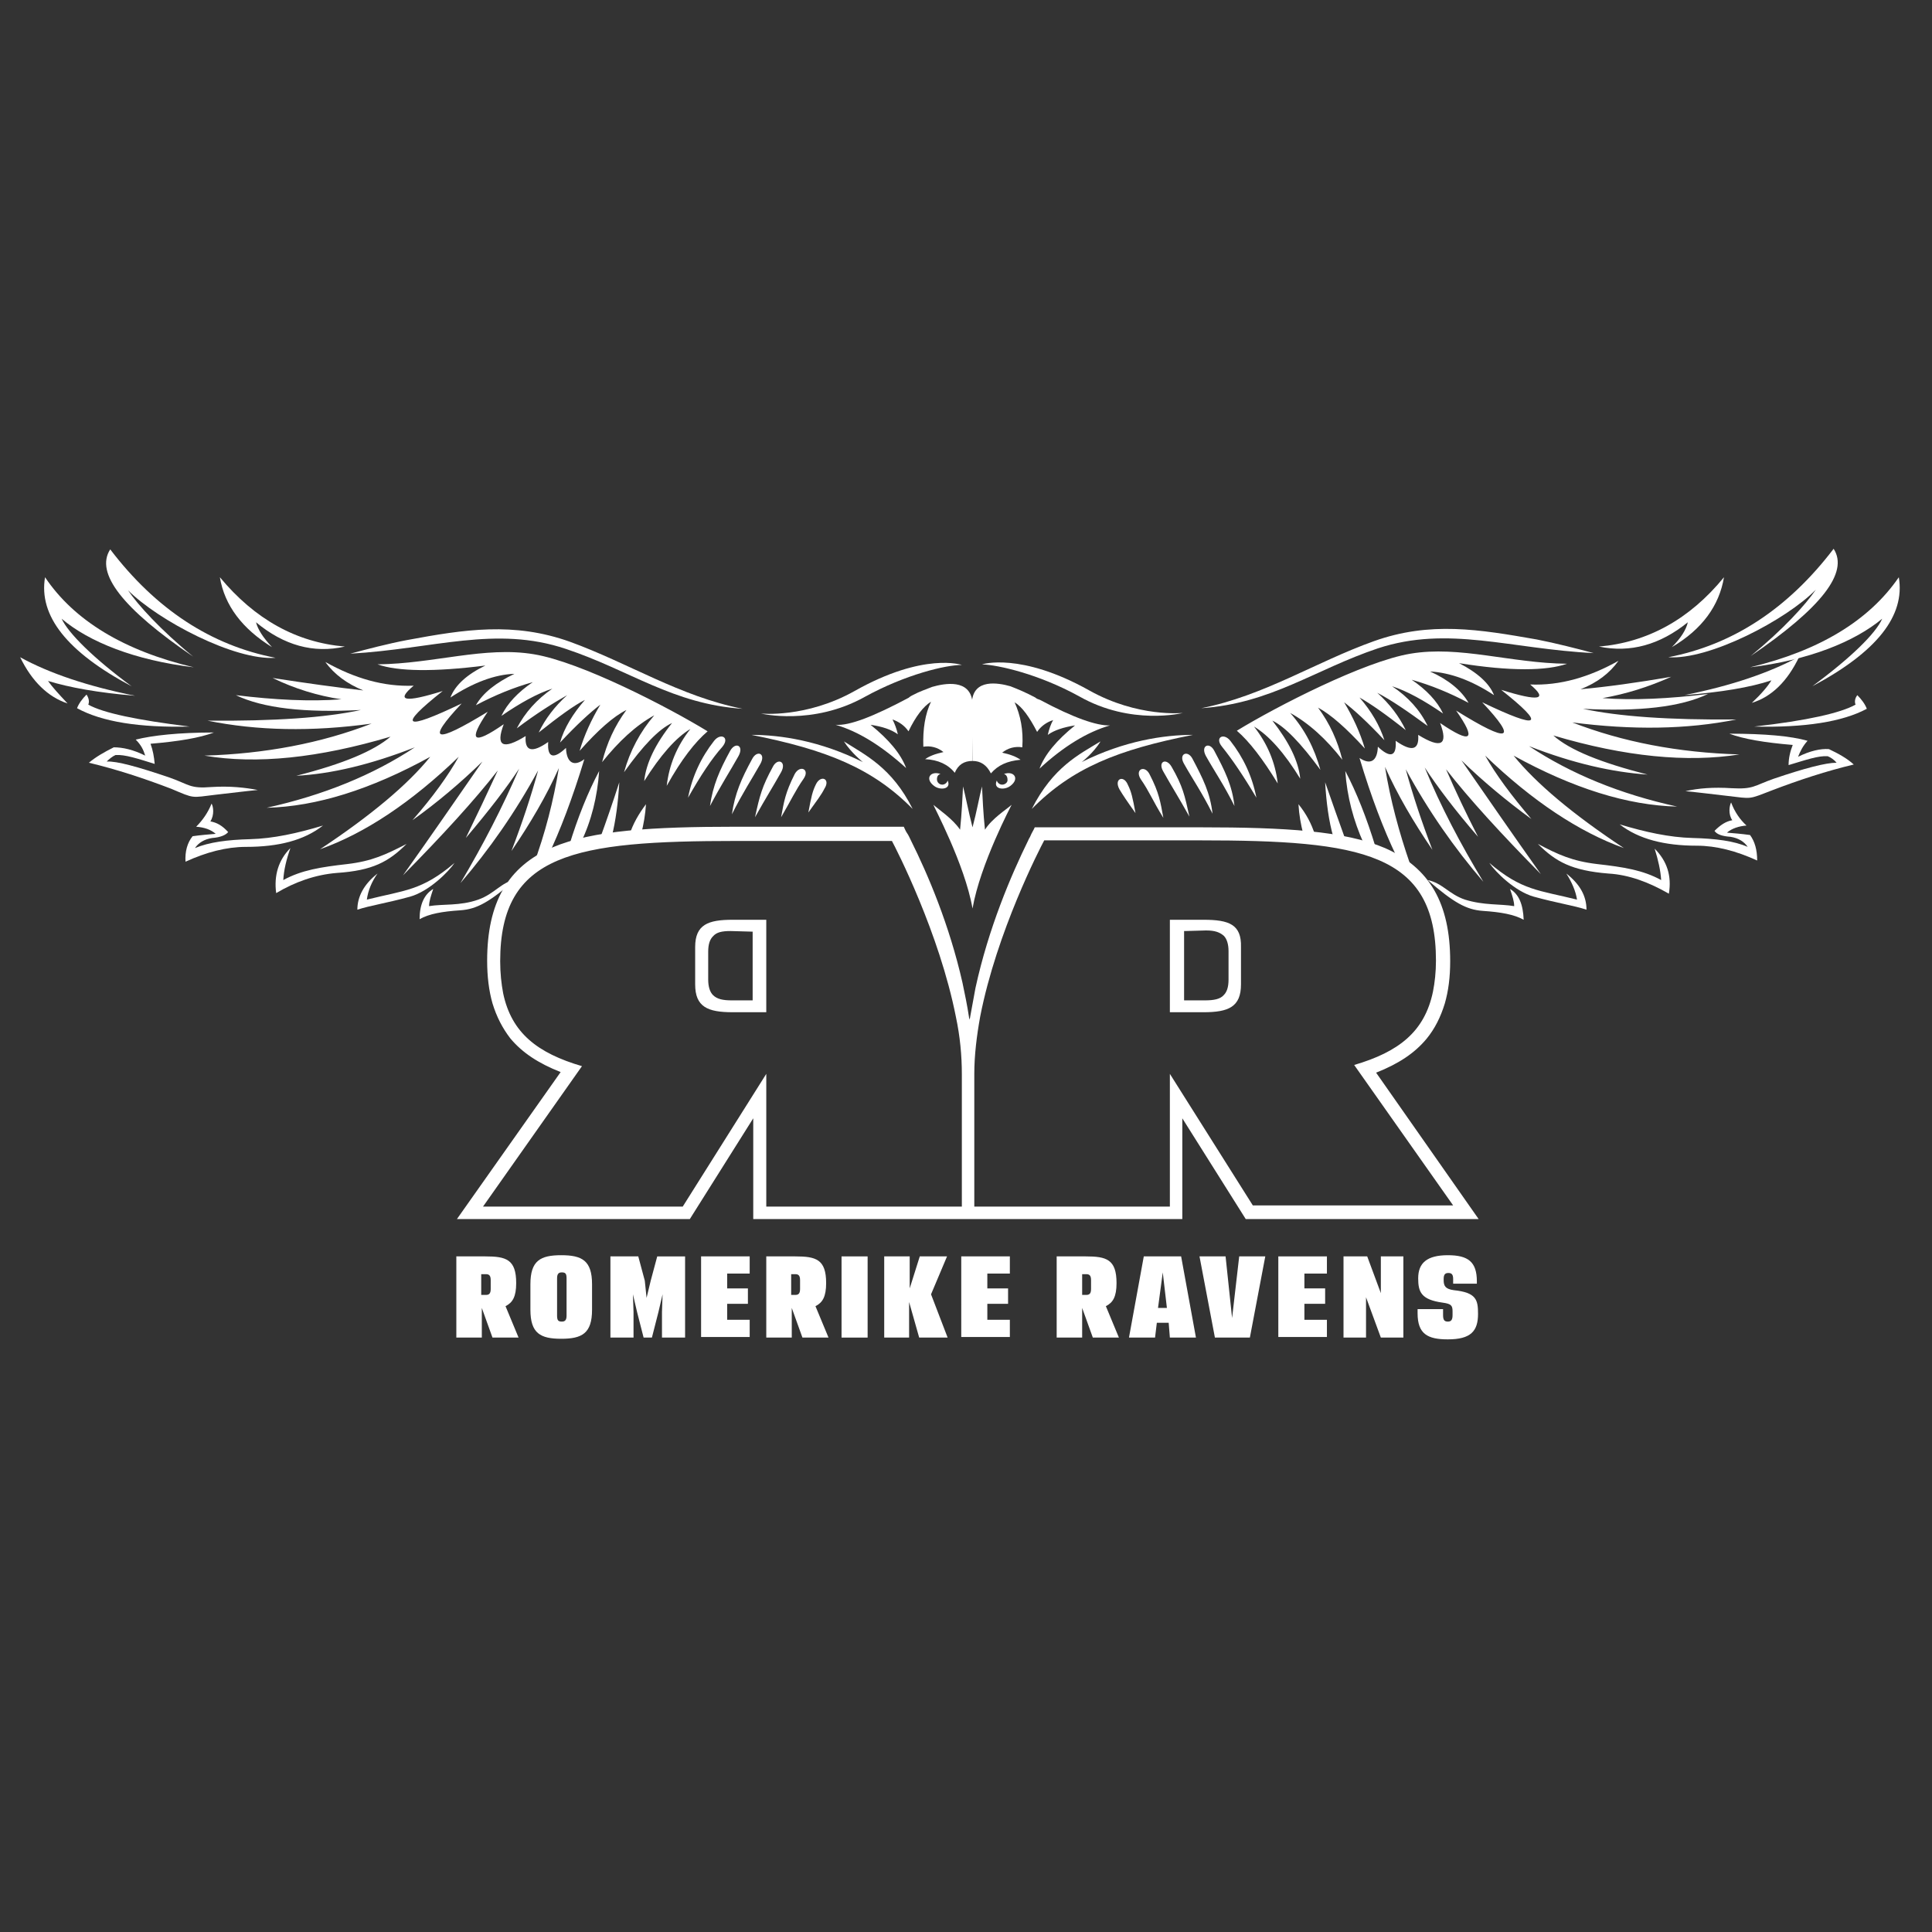 <?xml version="1.0" encoding="UTF-8"?> <svg xmlns="http://www.w3.org/2000/svg" xmlns:xlink="http://www.w3.org/1999/xlink" version="1.1" id="Layer_1" x="0px" y="0px" viewBox="0 0 326 326" style="enable-background:new 0 0 326 326;" xml:space="preserve"><rect x="0" y="0" width="326" height="326" fill="#333333" stroke="none"/> <style type="text/css"> .st0{fill-rule:evenodd;clip-rule:evenodd;fill:#FFFFFF;} .st1{fill:#FFFFFF;} .st2{fill:none;} </style> <g> <path class="st0" d="M164.1,153.3c1.3-7.5,6.6-17.5,6.6-17.5c-0.9,0.8-3.3,2.3-4.5,4.2c-0.3-2.8-0.4-5.4-0.5-7.3 c-0.4,1.5-0.9,4.3-1.6,6.9c-0.7-2.7-1.2-5.4-1.6-6.9c-0.1,1.9-0.2,4.4-0.5,7.3c-1.2-1.8-3.6-3.4-4.5-4.2 C157.4,135.8,162.8,145.8,164.1,153.3l0,0.1C164.1,153.4,164.1,153.4,164.1,153.3c0,0.1,0,0.1,0,0.1V153.3z"></path> </g> <path class="st1" d="M22.2,115.8c-6.5-4.8-10.7-9-11.8-11.4c4.6,3.9,12.3,7,22.3,8.2c-11.8-2.8-20.2-7.9-25.1-15.2 C6.5,103.9,11.3,110,22.2,115.8z"></path> <path class="st1" d="M32,122.6c-8.9-1.1-14.6-2.3-17.1-3.7c0.2-0.5,0.1-1.1-0.3-1.7c-0.7,0.7-1.3,1.5-1.6,2.3 C17.2,121.8,23.5,122.8,32,122.6z"></path> <path class="st1" d="M32.6,110.8c-5.5-4.5-9.4-8.8-11-11.2c5.1,5.1,18,11.9,24.9,11.4c-10.9-2.1-20.2-8.2-27.9-18.3 C16,96.7,20.7,102.7,32.6,110.8z"></path> <path class="st1" d="M95.5,109.5c10.8,3.6,18,9.3,29.8,10.1c-10.6-2.1-19.2-7.7-29.1-11.3c-9.5-3.4-17.8-2.1-27.5-0.3 c-3.2,0.6-7,1.6-9.6,2.3C73.2,109.5,83.6,105.5,95.5,109.5z"></path> <path class="st1" d="M45.9,109.2c-1.5-1.6-2.4-3-2.7-4.2c4.7,3.9,9.7,5.3,15,4.1c-8.2-0.7-15.2-4.6-21.1-11.7 C37.9,102.2,40.9,106.1,45.9,109.2z"></path> <path class="st1" d="M36.4,134.1c2.7-0.3,5-0.6,7.1-0.8c-2.1-0.4-4.7-0.7-7.8-0.5c-3.7,0.3-3.7-0.4-7.1-1.6 c-5.3-1.8-8.9-2.8-10.6-2.7c0.4-0.4,1-0.9,1.5-1.1c1.6-0.1,3.7,0.6,6.6,1.5c-0.1-1.2-0.3-2.3-0.7-3.4c4.8-0.4,8.3-1,10.7-1.9 c-6,0-10.4,0.5-13.2,1.2c0.9,0.9,1.3,1.7,1.6,2.7c-2-1-3.8-1.4-5.3-1.4c-1.6,0.8-3,1.6-4.2,2.6c4.6,1.1,9.2,2.6,13.9,4.4 C32.9,134.8,32.2,134.6,36.4,134.1z"></path> <path class="st1" d="M8.1,114.9c3.6,1.1,8.5,2,14.7,2.5c-8-1.6-14.5-3.8-19.4-6.5c2,4.1,4.7,6.7,8,7.8 C9.9,117.1,8.8,115.9,8.1,114.9z"></path> <path class="st1" d="M68.6,142.4c-3.5,1.8-5.8,2.9-10,3.4c-4.4,0.5-7.7,1-10.8,2.7c0.1-1.7,0.5-3.4,1.2-5.4c-2,2-2.8,4.6-2.4,7.6 c3.2-1.9,6.6-3.1,10.2-3.4C62.9,146.9,65.6,145.4,68.6,142.4z"></path> <path class="st1" d="M42.2,141.6c-3.8,0.1-6.9,0.5-9.3,1.5c0.6-0.9,1.6-1.5,2.9-1.7c1.4-0.1,2.3-0.5,2.7-1c-1-1.1-1.9-1.6-3-1.8 c0.7-1.1,0.5-2.5,0.2-3c-0.6,1.5-1.5,2.8-2.6,3.9c1.4,0.1,2.5,0.5,3.3,1.2c-1.2,0.1-2.5,0.2-3.9,0.4c-0.9,1.1-1.3,2.6-1.2,4.3 c3.5-1.6,6.9-2.5,10.2-2.5c5.5,0,9.8-1.1,13-3.6C50.2,140.6,46.1,141.5,42.2,141.6z"></path> <path class="st1" d="M76.7,145.6c-5.5,4.7-8.4,4.6-14.8,6.2c0.2-1.5,0.8-3,1.8-4.4c-2.3,1.8-3.4,3.9-3.4,6.1 c2.1-0.7,4.9-1.1,8.9-2.2C72.4,150.4,75.7,147.1,76.7,145.6z"></path> <path class="st1" d="M80.7,151.8c-3.1,1.1-6,0.7-8.3,1.1c0-0.8,0.3-1.7,0.7-2.9c-1.5,0.9-2.3,2.6-2.3,5.1c1.6-0.9,3.8-1.3,6.9-1.5 c2.8-0.2,4.9-1.4,9.3-5.2C84.5,148.9,83.5,150.8,80.7,151.8z"></path> <path class="st1" d="M317.6,104.4c-1.1,2.5-5.3,6.6-11.8,11.4c10.9-5.8,15.7-11.9,14.6-18.4c-5,7.3-13.4,12.4-25.1,15.2 C305.2,111.4,312.9,108.3,317.6,104.4z"></path> <path class="st1" d="M313.1,118.9c-2.5,1.4-8.2,2.7-17.1,3.7c8.5,0.2,14.9-0.8,19-3c-0.3-0.8-0.9-1.6-1.6-2.3 C313,117.8,312.9,118.4,313.1,118.9z"></path> <path class="st1" d="M306.4,99.5c-1.7,2.5-5.5,6.7-11,11.2c11.9-8.1,16.6-14.1,14-18.1c-7.7,10.1-17,16.2-27.9,18.3 C288.4,111.4,301.4,104.6,306.4,99.5z"></path> <path class="st1" d="M268.9,110.2c-2.6-0.7-6.5-1.7-9.6-2.3c-9.7-1.7-18-3.1-27.5,0.3c-9.8,3.5-18.5,9.2-29.1,11.3 c11.8-0.8,19.1-6.5,29.8-10.1C244.4,105.5,254.8,109.5,268.9,110.2z"></path> <path class="st1" d="M284.8,105c-0.3,1.3-1.2,2.7-2.7,4.2c5.1-3,8-7,8.8-11.8c-5.8,7.1-12.9,11-21.1,11.7 C275.1,110.2,280.1,108.8,284.8,105z"></path> <path class="st1" d="M303.4,127.7c0.4-1,0.8-1.8,1.6-2.7c-2.8-0.8-7.2-1.2-13.2-1.2c2.4,0.9,5.9,1.5,10.7,1.9 c-0.4,1-0.7,2.2-0.7,3.4c3-0.9,5-1.6,6.6-1.5c0.5,0.2,1.1,0.6,1.5,1.1c-1.8,0-5.3,0.9-10.6,2.7c-3.4,1.2-3.4,1.8-7.1,1.6 c-3.1-0.2-5.6,0-7.8,0.5c2.1,0.2,4.5,0.5,7.1,0.8c4.2,0.5,3.5,0.6,7.4-0.9c4.7-1.8,9.3-3.3,13.9-4.4c-1.1-1-2.5-1.8-4.2-2.6 C307.2,126.3,305.4,126.7,303.4,127.7z"></path> <path class="st1" d="M284.2,117.3c6.2-0.5,11.1-1.3,14.7-2.5c-0.6,1-1.7,2.3-3.3,3.8c3.3-1,6-3.6,8-7.8 C298.6,113.5,292.2,115.7,284.2,117.3z"></path> <path class="st1" d="M280.3,148.5c-3.1-1.7-6.4-2.2-10.8-2.7c-4.2-0.5-6.6-1.6-10-3.4c3,3,5.7,4.5,11.9,5c3.5,0.2,6.9,1.5,10.2,3.4 c0.5-3-0.3-5.5-2.4-7.6C279.8,145.1,280.2,146.9,280.3,148.5z"></path> <path class="st1" d="M291.4,140.5c0.8-0.7,2-1.1,3.3-1.2c-1.1-1-2-2.3-2.6-3.9c-0.3,0.6-0.5,2,0.2,3c-1.1,0.2-2,0.8-3,1.8 c0.4,0.6,1.3,0.9,2.7,1c1.3,0.2,2.3,0.8,2.9,1.7c-2.3-1-5.4-1.4-9.3-1.5c-3.9-0.1-8-1-12.3-2.3c3.2,2.5,7.6,3.6,13,3.6 c3.3,0,6.7,0.9,10.2,2.5c0-1.8-0.4-3.2-1.2-4.3C293.9,140.7,292.6,140.6,291.4,140.5z"></path> <path class="st1" d="M264.3,147.4c0.9,1.4,1.6,3,1.8,4.4c-6.4-1.6-9.3-1.5-14.8-6.2c1,1.5,4.3,4.8,7.5,5.7c4,1.1,6.8,1.5,8.9,2.2 C267.7,151.2,266.6,149.2,264.3,147.4z"></path> <path class="st1" d="M254.8,150c0.4,1.2,0.7,2.1,0.7,2.9c-2.3-0.4-5.1-0.1-8.3-1.1c-2.7-0.9-3.8-2.8-6.3-3.3c4.4,3.8,6.5,5,9.3,5.2 c3,0.2,5.3,0.6,6.9,1.5C257,152.6,256.3,150.9,254.8,150z"></path> <path class="st1" d="M157.3,115.9c-1,0.4-2.2,0.8-3.3,1.4c-0.2,0.1-0.4,0.2-0.5,0.3c0,0-0.1,0-0.1,0.1c0,0,0,0,0,0 c-6,3.2-10.1,4.8-12.4,4.6c3.8,1.1,7.7,3.5,11.9,7.3c-0.9-2.4-2.9-4.8-6-7.3c2,0.3,3.5,0.8,4.6,1.6c-0.2-0.9-0.5-1.7-0.9-2.5 c1.1,0.4,2,1,2.7,2c1.2-2.5,2.5-4.2,3.8-5c-1,2.1-1.4,4.6-1.3,7.6c1.2-0.2,2.4,0.1,3.4,0.9c-1.4,0.3-2.4,0.7-3.1,1.2 c2.2,0.1,3.9,0.9,5,2.3c0.6-1.4,1.6-2,3-2c0-6.1,0-9.9,0-9.9C163.7,114.5,159.4,115.3,157.3,115.9z"></path> <path class="st1" d="M164.1,128.4C164.1,128.4,164.1,128.4,164.1,128.4C164.1,128.4,164.1,128.4,164.1,128.4c1.4,0,2.4,0.7,3.1,2.1 c1.2-1.4,2.8-2.1,5-2.3c-0.7-0.5-1.7-0.9-3.1-1.2c1-0.8,2.2-1.1,3.4-0.9c0.2-2.9-0.3-5.4-1.3-7.6c1.3,0.8,2.5,2.5,3.8,5 c0.6-0.9,1.5-1.6,2.7-2c-0.4,0.7-0.7,1.6-0.9,2.5c1.1-0.8,2.7-1.3,4.6-1.6c-3.1,2.5-5.1,4.9-6,7.3c4.1-3.8,8.1-6.2,11.9-7.3 c-2.2,0.1-6.2-1.3-11.8-4.3c-0.3-0.1-0.6-0.2-0.8-0.4c-1.5-0.8-2.9-1.4-4.2-1.9c-2.1-0.6-6.2-1.3-6.5,2.6 C164,118.5,164,122.3,164.1,128.4C164,128.4,164,128.4,164.1,128.4z"></path> <path class="st1" d="M158.7,130.6c-1.7-0.6-2.7,0.8-1.1,2c1,0.8,3,0.6,2.3-0.9c-0.1,0.4-0.5,0.7-0.9,0.7c-0.5,0-0.9-0.4-0.9-0.9 C158.1,131,158.3,130.7,158.7,130.6z"></path> <path class="st1" d="M120.5,125c-2.2,2.8-3.7,6-4.4,9.6c2.1-3.7,4-6.6,5.8-8.6C123.2,124.4,121.6,123.6,120.5,125z"></path> <path class="st1" d="M123.2,126.7c-1.8,3.3-2.9,5.8-3.4,9.3c1.9-3.6,3.4-5.9,4.8-8.4C125.6,125.8,124.1,125.1,123.2,126.7z"></path> <path class="st1" d="M128.3,128.9c1-1.8-0.6-2.4-1.4-0.8c-1.8,3.3-2.9,5.8-3.4,9.3C125.3,133.8,126.9,131.4,128.3,128.9z"></path> <path class="st1" d="M130.4,129.4c-1.8,3.3-2.2,4.8-3,8.5c1.9-3.4,3-5.1,4.4-7.6C132.8,128.5,131.2,127.8,130.4,129.4z"></path> <path class="st1" d="M134.1,130.6c-1.6,3.2-1.8,4.6-2.3,7.3c1.7-2.9,2.4-4.5,3.8-6.5C136.7,129.8,135,129,134.1,130.6z"></path> <path class="st1" d="M137.7,132.3c-0.6,1.2-0.8,2.1-1.3,4.8c1.5-2.1,2.2-3,2.7-4C140.2,131.4,138.5,130.7,137.7,132.3z"></path> <path class="st1" d="M109,135.7c-1.2,1.6-2.2,3.3-2.8,5.2c0.7-0.1,1.3-0.1,2-0.2C108.6,139.1,108.9,137.4,109,135.7z"></path> <path class="st1" d="M104.5,132c-1.1,3.4-2.2,6.6-3.3,9.6c0.6-0.1,1.3-0.2,2-0.3C103.9,138.5,104.3,135.4,104.5,132z"></path> <path class="st1" d="M101.1,130.1c-1.9,3.6-3.6,7.8-5.1,12.7c0.6-0.2,1.3-0.4,2-0.6C99.8,138.5,100.8,134.4,101.1,130.1z"></path> <path class="st1" d="M119.4,123.4c-6.7-4.1-21.4-11.7-29.3-13c-8.3-1.4-16.9,1.6-26.4,1.7c3.4,1.2,9.5,1.3,18.2,0.2 c-3.1,1.5-5.1,3.3-5.9,5.4c3.8-2.5,7.5-3.9,10.8-4c-3.1,1.5-5.3,3.2-6.5,5.3c3.2-1.7,6.4-3,9.6-3.9c-2.5,1.7-4.3,3.6-5.3,5.7 c3.2-2.2,6.1-3.8,8.6-4.6c-2.6,1.8-4.6,4-6,6.7c3.3-2.5,6.2-4.3,8.5-5.6c-2.1,1.9-3.7,4-4.8,6.3c3.4-2.7,6-4.6,7.8-5.5 c-2,2.3-3.5,4.7-4.2,7.2c2.8-3,5.1-5.1,6.8-6.4c-1.5,2.5-2.7,5.1-3.5,7.8c3.1-3.5,5.7-5.8,7.9-6.9c-2,2.7-3.3,5.6-4.1,8.8 c2.8-3.5,5.7-6.2,8.8-7.9c-2.4,2.8-4.1,6-5.1,9.6c3.2-4.5,5.9-7.3,8.1-8.3c-2.8,3.5-4.4,6.8-4.7,9.8c2.7-4.3,5.3-7.3,7.8-8.8 c-2.3,2.9-3.6,6.1-4,9.6C115,128.1,117.3,125.2,119.4,123.4z"></path> <path class="st1" d="M98.6,128.1c-1.7,1.3-3,0.7-3.1-1.9c-1.9,1.8-3.2,1.9-3-1c-2.7,1.9-4,1.6-3.8-1c-3.9,2.4-5.1,1.7-3.7-2 c-5.2,3.6-6.1,2.9-2.7-2.1c-9,5.5-10.5,5.1-4.4-1.4c-9.8,4.7-10.9,4-3.2-2.1c-6.4,2-8,1.7-4.9-0.9c-5,0.2-9.9-1.2-14.9-4 c1.5,2.1,3.7,3.7,6.4,4.8c-4.4-0.5-9.5-1.2-15.3-2.1c3.7,1.8,7.6,3,11.6,3.6c-5.3,0.4-11.2,0.1-17.8-0.7c4.6,2.2,11.6,3,21.1,2.5 c-6,1.3-14.6,1.9-25.9,1.8c8.4,1.7,17.6,1.9,27.7,0.5c-8.5,3.3-18,5.1-28.2,5.4c8.8,1.5,19.3,0.4,31.4-3.2c-2.8,2.4-8,4.6-15.9,6.6 c5.9-0.3,12.6-1.9,20-4.8c-7.1,4.7-15.5,8.1-25,10.2c8.4-0.2,17.6-3.1,27.6-8.6c-3.8,4.7-10,9.9-18.6,15.6 c7.6-2.7,15.4-7.9,23.4-15.6c-1.8,3.2-4.3,6.7-7.8,10.7c4.2-3,8.1-6.3,11.8-9.9c-4.3,6.2-8.7,12.6-13.4,19.2 c6.7-6.8,12.1-12.7,16-17.7c-1.7,3.7-3.5,7.5-5.4,11.4c3.9-4.6,6.9-8.5,9-11.7c-2.8,6.5-6.1,12.9-9.9,19.3c4.9-5.7,9.3-12,13.1-19 c-1.2,4.4-2.7,8.9-4.5,13.6c3.2-4.7,5.9-9.3,8-14c-0.9,5.5-2.3,11-4.3,16.4c0.7-0.5,1.5-1,2.4-1.4C94.5,140.2,96.6,134.7,98.6,128.1 z"></path> <path class="st1" d="M185.7,125.1c-3.6,2.2-8,4.3-11.6,11.4c6.8-6.9,14.5-10,27.2-12.5c-4.9,0-11.6,1-18.8,4.6 C182.4,128.7,184.5,127.1,185.7,125.1z"></path> <path class="st1" d="M142.4,125.1c1.2,1.9,3.2,3.5,3.2,3.5c-7.2-3.6-13.9-4.6-18.8-4.6c12.6,2.5,20.4,5.6,27.2,12.5 C150.5,129.5,146,127.4,142.4,125.1z"></path> <path class="st1" d="M169.1,132.4c-0.4,0-0.8-0.3-0.9-0.7c-0.7,1.5,1.3,1.7,2.3,0.9c1.6-1.2,0.6-2.6-1.1-2c0.4,0.1,0.6,0.5,0.6,0.9 C170.1,132,169.6,132.4,169.1,132.4z"></path> <path class="st1" d="M207.6,125c-1.1-1.4-2.7-0.6-1.4,1c1.7,2.1,3.6,4.9,5.8,8.6C211.3,131,209.8,127.8,207.6,125z"></path> <path class="st1" d="M203.5,127.6c1.4,2.5,3,4.8,4.8,8.4c-0.4-3.5-1.6-5.9-3.4-9.3C204.1,125.1,202.5,125.8,203.5,127.6z"></path> <path class="st1" d="M199.8,128.9c1.4,2.5,3,4.8,4.8,8.4c-0.4-3.5-1.6-5.9-3.4-9.3C200.4,126.5,198.8,127.2,199.8,128.9z"></path> <path class="st1" d="M197.7,129.4c-0.9-1.6-2.4-0.9-1.4,0.8c1.4,2.5,2.5,4.2,4.4,7.6C199.9,134.2,199.6,132.7,197.7,129.4z"></path> <path class="st1" d="M192.5,131.5c1.4,2,2,3.6,3.8,6.5c-0.5-2.7-0.7-4.2-2.3-7.3C193.2,129,191.4,129.8,192.5,131.5z"></path> <path class="st1" d="M188.9,133.2c0.6,1,1.2,1.9,2.7,4c-0.5-2.7-0.7-3.6-1.3-4.8C189.6,130.7,187.9,131.4,188.9,133.2z"></path> <path class="st1" d="M219.1,135.7c0.1,1.8,0.4,3.4,0.8,5c0.7,0.1,1.4,0.1,2,0.2C221.3,139,220.4,137.3,219.1,135.7z"></path> <path class="st1" d="M223.6,132c0.2,3.4,0.6,6.5,1.4,9.3c0.7,0.1,1.3,0.2,2,0.3C225.9,138.6,224.8,135.4,223.6,132z"></path> <path class="st1" d="M227,130.1c0.3,4.4,1.4,8.4,3.1,12.2c0.7,0.2,1.4,0.4,2,0.6C230.6,138,228.9,133.7,227,130.1z"></path> <path class="st1" d="M264.4,112c-9.5-0.1-18.1-3.1-26.4-1.7c-7.8,1.3-22.6,8.9-29.3,13c2.1,1.8,4.4,4.8,6.9,8.9 c-0.4-3.6-1.8-6.8-4-9.6c2.5,1.5,5.1,4.4,7.8,8.8c-0.3-3-1.9-6.2-4.7-9.8c2.1,1,4.8,3.8,8.1,8.3c-1-3.6-2.6-6.8-5.1-9.6 c3.1,1.7,6.1,4.4,8.8,7.9c-0.8-3.2-2.1-6.1-4.1-8.8c2.2,1.2,4.8,3.5,7.9,6.9c-0.8-2.7-2-5.3-3.5-7.8c1.7,1.3,4,3.4,6.8,6.4 c-0.8-2.5-2.2-4.9-4.2-7.2c1.8,1,4.4,2.8,7.8,5.5c-1.1-2.3-2.7-4.4-4.8-6.3c2.3,1.2,5.1,3.1,8.5,5.6c-1.3-2.7-3.3-4.9-6-6.7 c2.5,0.8,5.4,2.4,8.6,4.6c-1-2.1-2.8-4-5.3-5.7c3.2,0.9,6.4,2.2,9.6,3.9c-1.2-2.1-3.4-3.9-6.5-5.3c3.4,0.2,7,1.5,10.8,4 c-0.8-2-2.8-3.8-5.9-5.4C254.9,113.3,261,113.2,264.4,112z"></path> <path class="st1" d="M233.7,129.4c2.1,4.7,4.8,9.3,8,14c-1.8-4.7-3.3-9.2-4.5-13.6c3.8,7,8.2,13.3,13.1,19 c-3.8-6.3-7.2-12.7-9.9-19.3c2.1,3.2,5.1,7.2,9,11.7c-2-3.9-3.8-7.7-5.4-11.4c3.9,5,9.3,10.9,16,17.7c-4.7-6.6-9.1-13-13.4-19.2 c3.7,3.6,7.7,6.9,11.8,9.9c-3.4-4-6-7.5-7.8-10.7c8,7.7,15.9,12.9,23.4,15.6c-8.6-5.7-14.8-10.9-18.6-15.6c10,5.5,19.2,8.4,27.6,8.6 c-9.6-2.1-17.9-5.5-25-10.2c7.4,2.9,14.1,4.4,20,4.8c-7.8-2-13.1-4.1-15.9-6.6c12.1,3.6,22.6,4.6,31.4,3.2 c-10.3-0.3-19.7-2.1-28.2-5.4c10.1,1.3,19.3,1.2,27.7-0.5c-11.3,0.1-19.9-0.5-25.9-1.8c9.5,0.5,16.5-0.3,21.1-2.5 c-6.6,0.8-12.5,1.1-17.8,0.7c4-0.7,7.8-1.9,11.6-3.6c-5.8,1-10.9,1.7-15.3,2.1c2.8-1.1,4.9-2.7,6.4-4.8c-5,2.8-9.9,4.2-14.9,4 c3.1,2.6,1.5,2.9-4.9,0.9c7.7,6.1,6.6,6.8-3.2,2.1c6.1,6.5,4.6,7-4.4,1.4c3.5,5,2.6,5.7-2.7,2.1c1.4,3.7,0.2,4.4-3.7,2 c0.2,2.6-1.1,2.9-3.8,1c0.2,2.9-1.1,2.8-3,1c-0.1,2.5-1.3,3.1-3.1,1.9c2,6.7,4.1,12.1,6.1,16.3c0.8,0.5,1.6,0.9,2.4,1.5 C236.1,140.5,234.6,135,233.7,129.4z"></path> <path class="st1" d="M164,128.4C164,128.4,164,128.4,164,128.4c0,1,0,2,0,3.1l0,0C164,130.4,164,129.4,164,128.4z"></path> <path class="st1" d="M164,118.5L164,118.5c0,0.1,0,0.1,0,0.2C164,118.6,164,118.5,164,118.5z"></path> <path class="st1" d="M164,118.5c0,0.1,0,0.1,0,0.2C164,118.6,164,118.5,164,118.5c0,0,0,3.8,0,9.9c0,0,0,0,0,0 C164,122.3,164,118.5,164,118.5z"></path> <path class="st1" d="M145.9,117.6c6.9-3.8,13.7-5.4,16.4-5.4c0,0-6.4-2.2-18.1,4.4c-8.2,4.6-15.8,3.8-15.8,3.8 S137.1,122.5,145.9,117.6z"></path> <path class="st1" d="M199.6,120.3c0,0-7.6,0.8-15.8-3.8c-11.6-6.5-18.1-4.4-18.1-4.4c2.7,0.1,9.5,1.6,16.4,5.4 C190.9,122.5,199.6,120.3,199.6,120.3z"></path> <g> <path class="st1" d="M77,212h4.9c3.5,0,5.2,0.5,5.2,4.5c0,2.3-0.6,3.3-1.8,3.9l2.2,5.3h-4.4l-1.8-5v5H77V212z M81.2,215v3.5H82 c0.5,0,0.8-0.2,0.8-1V216c0-0.8-0.3-1-0.8-1H81.2z"></path> <path class="st1" d="M99.9,221c0,4-1.7,4.9-5.2,4.9c-3.5,0-5.2-0.9-5.2-4.9v-4.3c0-4,1.7-4.9,5.2-4.9c3.5,0,5.2,0.9,5.2,4.9V221z M94,222c0,0.8,0.2,1,0.8,1c0.5,0,0.8-0.2,0.8-1v-6.3c0-0.8-0.2-1-0.8-1c-0.5,0-0.8,0.2-0.8,1V222z"></path> <path class="st1" d="M109.1,219L109.1,219l0.7-2.9l1.1-4.1h4.7v13.7h-3.9v-4.3l0.1-3l-0.7,3l-1.1,4.3h-1.4l-1.1-4.3l-0.7-3l0.1,3 v4.3h-3.9V212h4.7l1.1,4.1L109.1,219z"></path> <path class="st1" d="M126.2,220h-3.5v2.7h3.8v2.9h-8.2V212h8.2v2.9h-3.8v2.5h3.5V220z"></path> <path class="st1" d="M129.3,212h4.9c3.5,0,5.2,0.5,5.2,4.5c0,2.3-0.6,3.3-1.8,3.9l2.2,5.3h-4.4l-1.8-5v5h-4.3V212z M133.5,215v3.5 h0.7c0.5,0,0.8-0.2,0.8-1V216c0-0.8-0.3-1-0.8-1H133.5z"></path> <path class="st1" d="M142,212h4.4v13.7H142V212z"></path> <path class="st1" d="M153.5,225.7h-4.3V212h4.3v5.4h0l1.7-5.4h4.6l-2.7,6.4l2.8,7.3h-4.8l-1.7-6h0V225.7z"></path> <path class="st1" d="M170.1,220h-3.5v2.7h3.8v2.9h-8.2V212h8.2v2.9h-3.8v2.5h3.5V220z"></path> <path class="st1" d="M178.3,212h4.9c3.5,0,5.2,0.5,5.2,4.5c0,2.3-0.6,3.3-1.8,3.9l2.2,5.3h-4.4l-1.8-5v5h-4.3V212z M182.6,215v3.5 h0.7c0.5,0,0.8-0.2,0.8-1V216c0-0.8-0.3-1-0.8-1H182.6z"></path> <path class="st1" d="M197.2,223.2h-2l-0.3,2.5h-4.4L193,212h6.3l2.5,13.7h-4.4L197.2,223.2z M195.4,220.7h1.5l-0.7-6h0L195.4,220.7 z"></path> <path class="st1" d="M207.9,222.4L207.9,222.4l1.2-10.4h4.4l-2.6,13.7H205l-2.6-13.7h4.4L207.9,222.4z"></path> <path class="st1" d="M223.6,220h-3.5v2.7h3.8v2.9h-8.2V212h8.2v2.9h-3.8v2.5h3.5V220z"></path> <path class="st1" d="M236.7,225.7H233l-2.5-6.8v6.8h-3.8V212h4l2.3,6.2V212h3.8V225.7z"></path> <path class="st1" d="M245.2,216.6v-0.8c0-0.8-0.3-1-0.8-1c-0.5,0-0.8,0.2-0.8,1v0.2c0,1,0.3,1.5,1.7,1.7c3.8,0.4,4.1,1.6,4.1,4 c0,2.9-1.2,4.3-5.1,4.3c-3.4,0-5.1-0.9-5.1-4.4v-0.7h4.3v1c0,0.8,0.2,1.1,0.8,1.1c0.5,0,0.8-0.2,0.8-1.1v-0.6c0-1-0.2-1.3-1.7-1.5 c-3.6-0.5-4.1-1.8-4.1-4.1c0-2.6,1.5-3.9,5-3.9c3.4,0,4.9,1.1,4.9,4.4v0.4H245.2z"></path> </g> <g> <path class="st2" d="M199.6,188.8v17h-35.1h-2.2h-35.1v-17l-10.7,17H77.2L94.7,181c-3.8-1.5-6.5-3.3-8.5-5.7 c-1.4-1.7-2.4-3.6-3-5.9c-0.6-2.1-0.9-4.5-0.9-7.2c0-9.8,3.5-15.8,11-19.1c6.8-2.9,16.9-3.5,31-3.5h28.3c0.2,0.3,0.3,0.6,0.5,1 c0.2,0.4,0.4,0.8,0.7,1.3c2.9,5.7,6.5,14.3,8.7,24c0.4,1.9,0.8,3.8,1.1,5.8c0,0.2,0.1,0.3,0.1,0.5c0-0.2,0.1-0.3,0.1-0.5 c0.3-1.6,0.6-3.3,0.9-4.9c2.2-10.1,6-18.9,8.9-24.9c0.1-0.3,0.3-0.5,0.4-0.8c0.3-0.5,0.5-1,0.7-1.4h28.1c14.1,0,24.2,0.6,31,3.5 c7.5,3.2,11,9.3,11,19.1c0,2.6-0.3,5-0.9,7.1c-0.7,2.3-1.7,4.3-3.1,6c-2,2.4-4.7,4.2-8.5,5.7l17.5,24.8h-39.3L199.6,188.8z"></path> <path class="st1" d="M117.3,159.8v6.3c0,3.8,2.1,4.7,6.3,4.7h5.7v-15.6h-5.7C119.5,155.2,117.3,156,117.3,159.8z M127,157.1v11.7 h-0.2h-3.3c-1.5,0-2.5-0.2-3.2-0.9c-0.5-0.5-0.8-1.4-0.8-2.6v-4.7c0-1.3,0.3-2.1,0.8-2.6c0.6-0.7,1.5-0.9,3-0.9l3.5,0.1H127z"></path> <path class="st1" d="M203.1,155.2h-5.7v15.6h5.7c4.2,0,6.3-0.9,6.3-4.7v-6.3C209.5,156,207.4,155.2,203.1,155.2z M207.3,165.3 c0,1.3-0.3,2.1-0.8,2.6c-0.6,0.7-1.7,0.9-3.2,0.9H200h-0.2v-11.7h0.2l3.5-0.1c1.5,0,2.3,0.3,3,0.9c0.5,0.5,0.8,1.4,0.8,2.6V165.3z"></path> <path class="st1" d="M232.2,181c3.8-1.5,6.5-3.3,8.5-5.7c1.4-1.7,2.4-3.7,3.1-6c0.6-2.1,0.9-4.4,0.9-7.1c0-9.8-3.5-15.8-11-19.1 c-6.8-2.9-16.9-3.5-31-3.5h-28.1c-0.2,0.5-0.5,0.9-0.7,1.4c-0.1,0.3-0.3,0.5-0.4,0.8c-2.9,5.9-6.7,14.8-8.9,24.9 c-0.3,1.6-0.6,3.2-0.9,4.9c0,0.2-0.1,0.3-0.1,0.5c0-0.2-0.1-0.3-0.1-0.5c-0.3-2-0.7-3.9-1.1-5.8c-2.2-9.7-5.8-18.2-8.7-24 c-0.2-0.4-0.4-0.9-0.7-1.3c-0.2-0.3-0.3-0.6-0.5-1h-28.3c-14.1,0-24.2,0.6-31,3.5c-7.5,3.2-11,9.3-11,19.1c0,2.7,0.3,5.1,0.9,7.2 c0.7,2.3,1.7,4.2,3,5.9c2,2.4,4.7,4.2,8.5,5.7l-17.5,24.8h39.3l10.7-17v17h35.1h2.2h35.1v-17l10.7,17h39.3L232.2,181z M162.3,203.6 h-33v-22.4l-14.1,22.4H81.5l16.7-23.7c-7.5-2.2-11.9-5.6-13.3-12.3c-0.3-1.6-0.5-3.4-0.5-5.4c0-18.2,12.5-20.3,39.8-20.3h26.3 c0.7,1.3,8,15.5,10.8,29.7c0.7,3.3,1,6.5,1,9.7l0,0.1V203.6z M197.4,181.2v22.4h-33v-22.2l0-0.2c0-3.1,0.4-6.4,1-9.7 c2.8-14.3,10.1-28.4,10.8-29.7h26.3c27.3,0,39.8,2.1,39.8,20.3c0,1.9-0.2,3.7-0.5,5.2c-1.4,6.8-5.8,10.2-13.3,12.4l16.7,23.7h-33.8 L197.4,181.2z"></path> <path class="st2" d="M228.6,179.9c7.5-2.2,11.9-5.7,13.3-12.4c0.3-1.6,0.5-3.3,0.5-5.2c0-18.2-12.5-20.3-39.8-20.3h-26.3 c-0.7,1.3-8,15.5-10.8,29.7c-0.7,3.3-1,6.5-1,9.7l0,0.2v22.2h33v-22.4l14.1,22.4h33.8L228.6,179.9z M209.5,166.1 c0,3.8-2.1,4.7-6.3,4.7h-5.7v-15.6h5.7c4.2,0,6.3,0.9,6.3,4.7V166.1z"></path> <path class="st2" d="M161.3,171.6c-2.8-14.3-10.1-28.4-10.8-29.7h-26.3c-27.3,0-39.8,2.1-39.8,20.3c0,2,0.2,3.8,0.5,5.4 c1.4,6.6,5.8,10,13.3,12.3l-16.7,23.7h33.8l14.1-22.4v22.4h33v-22.2l0-0.1C162.3,178.2,161.9,174.9,161.3,171.6z M129.4,170.8h-5.7 c-4.2,0-6.3-0.9-6.3-4.7v-6.3c0-3.8,2.1-4.7,6.3-4.7h5.7V170.8z"></path> <path class="st2" d="M203.5,157l-3.5,0.1h-0.2v11.7h0.2h3.3c1.5,0,2.5-0.2,3.2-0.9c0.5-0.5,0.8-1.4,0.8-2.6v-4.7 c0-1.3-0.3-2.1-0.8-2.6C205.9,157.3,205,157,203.5,157z"></path> <path class="st2" d="M120.3,158c-0.5,0.5-0.8,1.4-0.8,2.6v4.7c0,1.3,0.3,2.1,0.8,2.6c0.6,0.7,1.7,0.9,3.2,0.9h3.3h0.2v-11.7h-0.2 l-3.5-0.1C121.8,157,120.9,157.3,120.3,158z"></path> </g> </svg> 